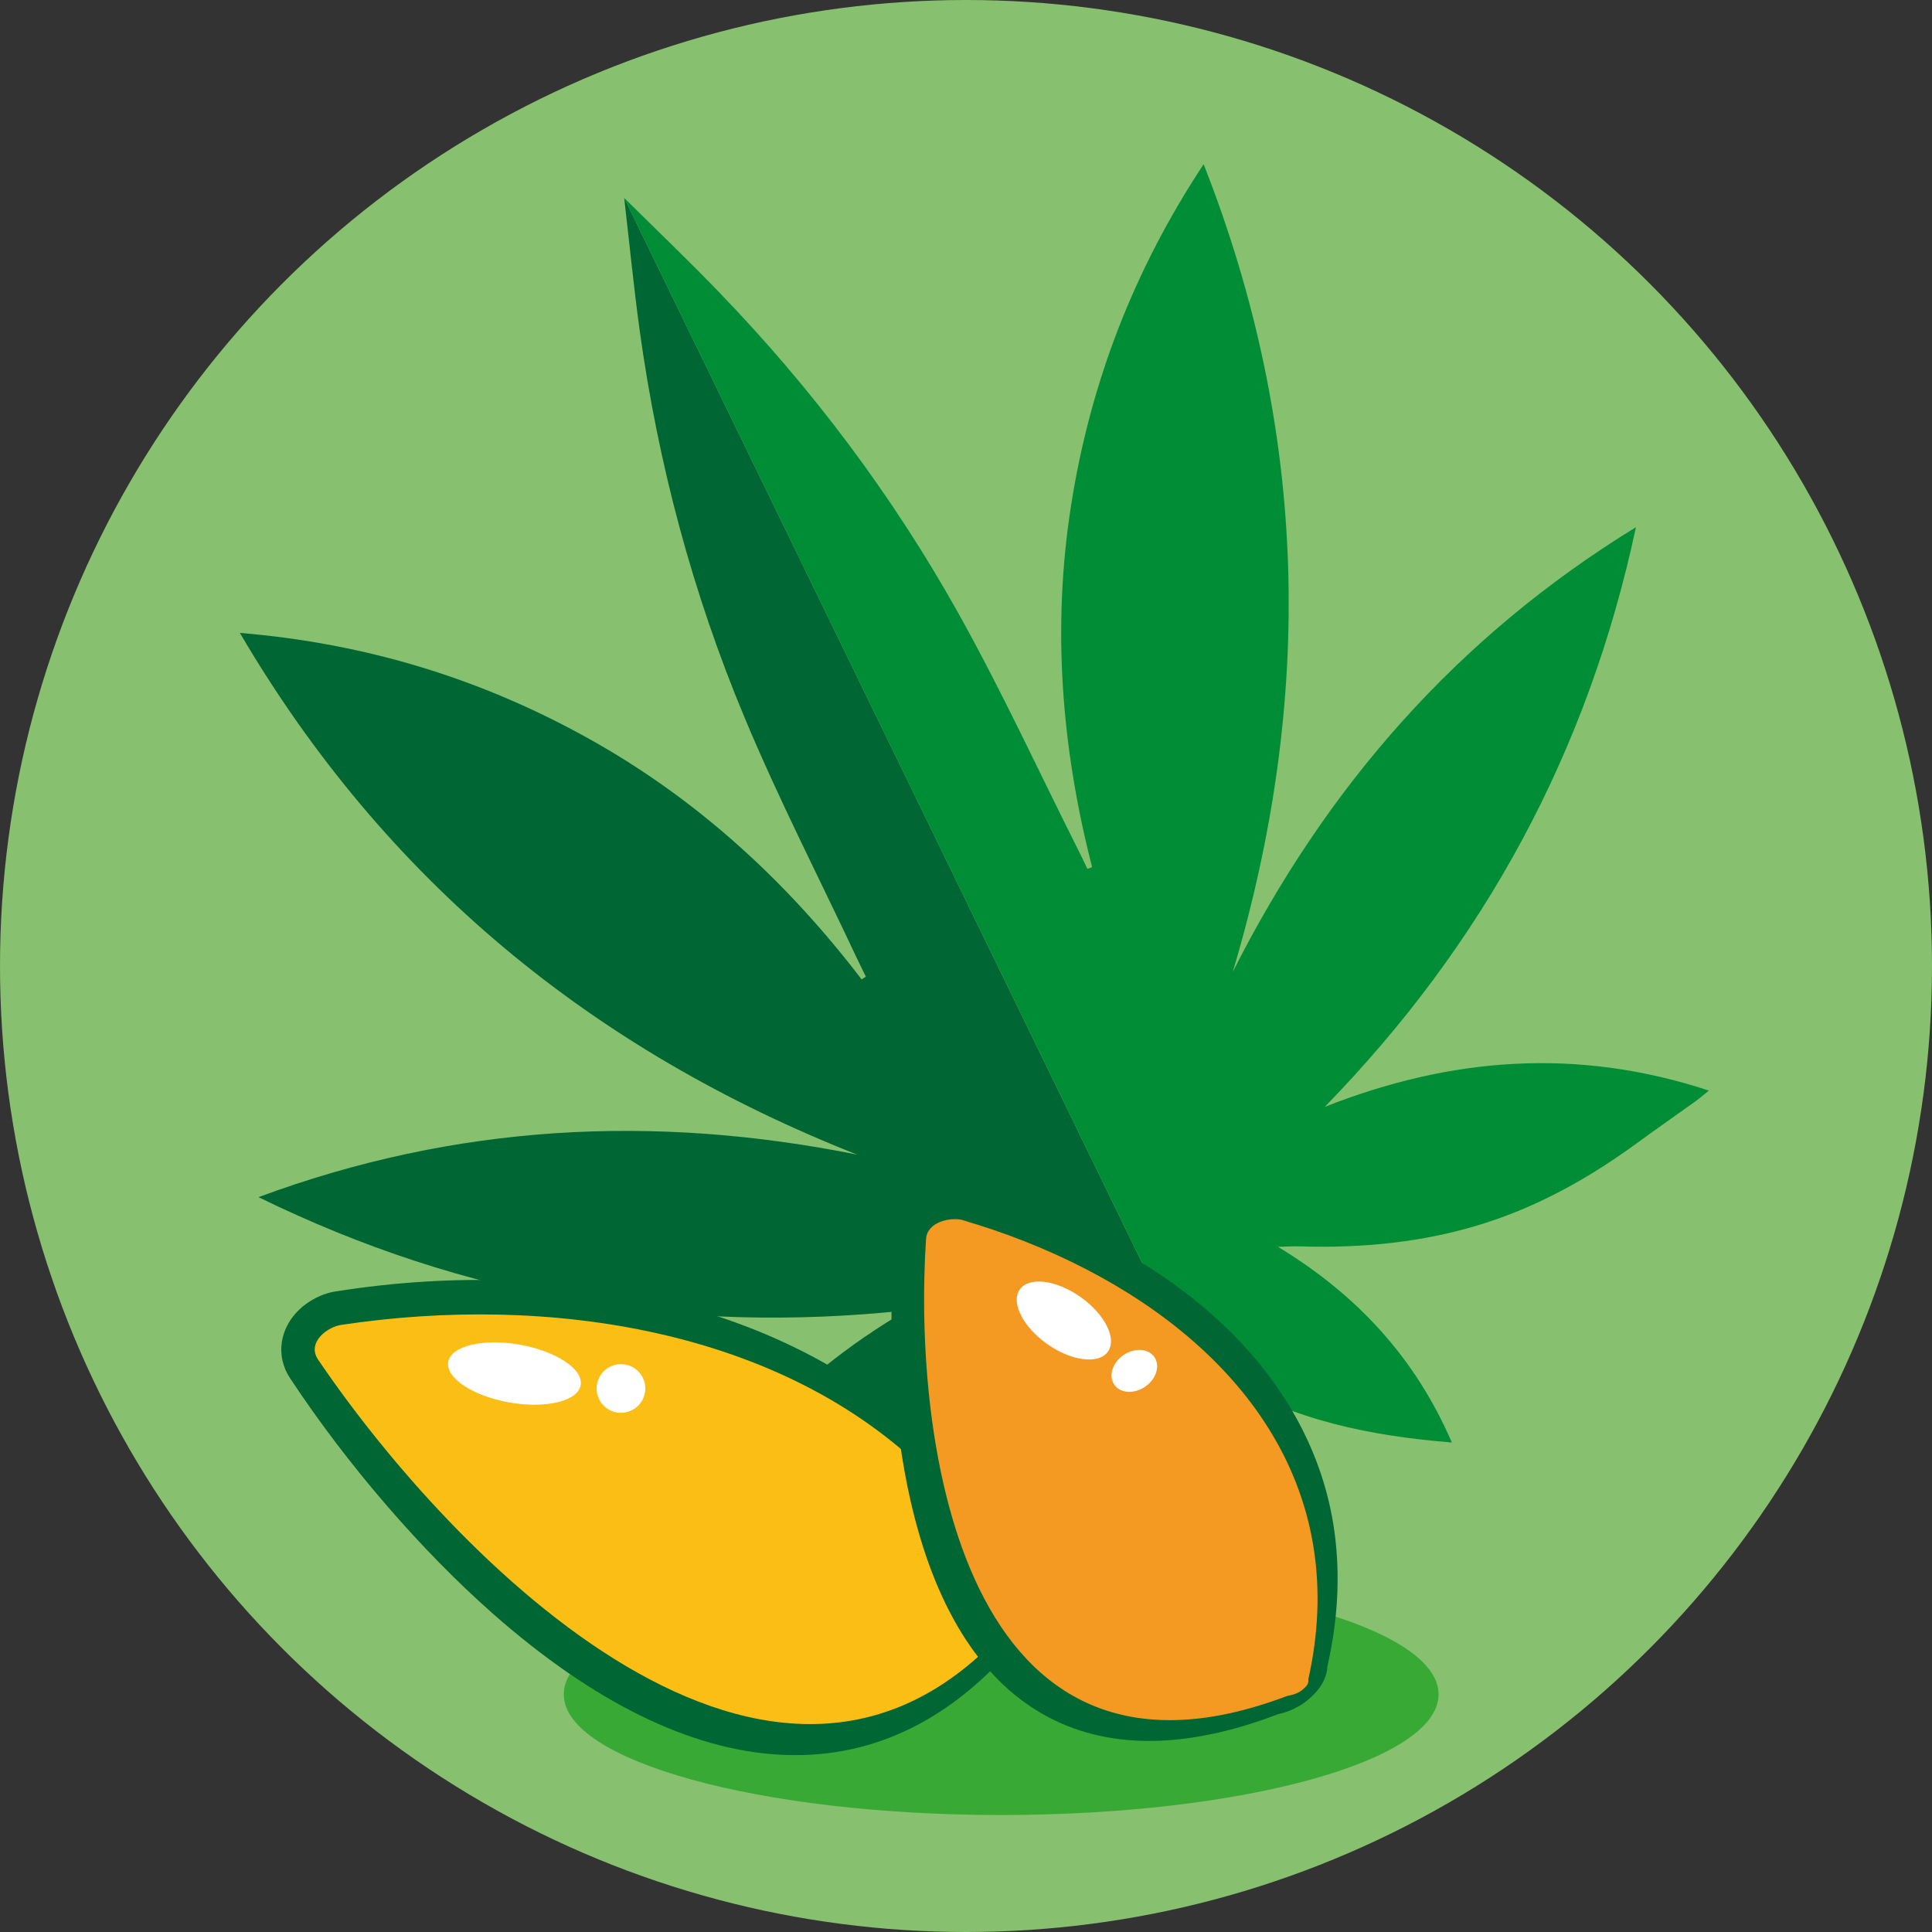 <svg xmlns="http://www.w3.org/2000/svg" id="a" viewBox="0 0 250 250"><rect x="0" y="0" width="250" height="250" fill="#333333" stroke="none"/><circle cx="125" cy="125" r="125" style="fill:#87c06e;"></circle><path d="M82.77,42.72c2.38,17.27,6.85,34.03,13.56,50.09,4.44,10.64,9.73,20.92,14.64,31.37,.35,.74,.71,1.47,1.07,2.2-.18,.12-.37,.23-.55,.35-9.69-12.67-21.2-23.26-35.15-31.06-14-7.83-28.97-12.42-45.3-13.77,18.83,32.09,45.69,54.02,79.88,67.51-26.29-5.27-51.94-3.96-77.47,5.5,26.75,13.1,54.53,17.79,83.87,14.65-15.13,8.86-26.24,20.92-32.36,37.8,.97-.23,1.56-.34,2.13-.5,2.93-.85,5.85-1.75,8.79-2.57,7.26-2.04,14.15-4.85,20.44-9.11,6.82-4.62,12.37-10.46,17.22-17.03,.55-.74,1.18-1.43,1.77-2.14-1.42,11.77,.28,22.76,6.02,33.33,5.81-8.78,10.33-17.76,11.68-28.13,.21,.03,.41,.06,.62,.09,4.39,9.04,8.79,18.07,13.17,27.08,.8-.39,1.56-.76,2.31-1.12L80.77,25.61c.66,5.7,1.22,11.42,2,17.11Z" style="fill:#063;"></path><path d="M92.99,37.75c12.11,12.54,22.53,26.4,31.02,41.6,5.62,10.06,10.45,20.57,15.63,30.88,.37,.73,.72,1.47,1.07,2.2,.2-.07,.41-.15,.61-.22-3.97-15.45-5.2-31.04-2.72-46.83,2.49-15.85,8.12-30.46,17.15-44.13,13.62,34.63,14.27,69.3,3.77,104.51,12.09-23.93,28.97-43.3,52.17-57.54-6.22,29.13-19.68,53.88-40.27,75.01,16.31-6.43,32.66-7.72,49.71-2.11-.78,.63-1.23,1.02-1.71,1.37-2.48,1.78-4.99,3.52-7.45,5.32-6.09,4.46-12.55,8.13-19.79,10.45-7.85,2.51-15.86,3.27-24.03,3.02-.92-.03-1.85,.04-2.78,.06,10.14,6.15,17.73,14.27,22.5,25.32-10.49-.85-20.35-2.84-29.33-8.19-.1,.18-.2,.36-.31,.54,4.39,9.04,8.79,18.07,13.17,27.08l-2.31,1.12L80.77,25.61c4.08,4.04,8.23,8.01,12.22,12.14Z" style="fill:#008d36;"></path><path d="M186.15,219.25c0,8.62-25.34,15.61-56.6,15.61s-56.6-6.99-56.6-15.61,25.34-15.61,56.6-15.61,56.6,6.99,56.6,15.61Z" style="fill:#39a935;"></path><g><path d="M133.89,208.41c-.03,.16-.06,.32-.1,.48-.32,1.6-1.25,3.07-2.67,4.21-8.67,9.94-18.88,14.63-30.37,13.95-11.55-.69-23.97-6.8-36.9-18.18-9.34-8.22-18.94-19.35-26.32-30.54-.95-1.43-1.32-3.12-1.04-4.78,.31-1.83,1.38-3.52,3.02-4.75,1.15-.86,2.51-1.46,3.85-1.68,31.4-4.97,60.48,2.6,77.81,20.25,4.82,4.91,8.79,10.59,11.79,16.89,.84,1.18,1.18,2.64,.93,4.14h0Z" style="fill:#063;"></path><path d="M44.16,171.44c-.69,.11-1.43,.43-2.04,.88-1.18,.86-1.9,2.23-.97,3.6,17.22,25.41,59.21,68.9,89.44,34.38,.77-.52,1.32-1.19,1.43-1.94,.18-.55,.04-.97-.3-1.3-3.03-6.31-6.95-11.69-11.53-16.25-18.96-18.87-49.33-23.4-76.03-19.37Z" style="fill:#fbbe14;"></path><g><ellipse cx="66.56" cy="177.73" rx="3.8" ry="8.7" transform="translate(-120 212.52) rotate(-80.03)" style="fill:#fff;"></ellipse><circle cx="80.35" cy="179.67" r="3.15" style="fill:#fff;"></circle></g></g><g><path d="M170.11,219.16c-.11,.12-.23,.23-.35,.34-1.15,1.14-2.69,1.95-4.39,2.32-12.12,4.63-22.38,4.61-30.53-.07-8.18-4.71-13.91-13.97-17.01-27.52-2.24-9.79-3.01-21.95-2.1-33.35,.11-1.46,.81-2.92,1.95-4.1,1.27-1.32,3.03-2.25,4.96-2.62,1.34-.26,2.7-.23,3.82,.08,26.16,7.45,43.42,23.87,46.21,43.91,.77,5.58,.47,11.44-.9,17.45-.05,1.23-.63,2.49-1.67,3.56h0Z" style="fill:#063;"></path><path d="M124.62,157.89c-.58-.16-1.3-.18-2.01-.05-1.37,.25-2.68,1.05-2.78,2.46-1.73,26.06,4.59,75.17,46.77,59.14,.87-.13,1.66-.45,2.17-1,.44-.36,.59-.75,.52-1.12,1.35-6.02,1.52-11.64,.72-16.85-3.3-21.58-23.26-36.08-45.39-42.57Z" style="fill:#f49921;"></path><g><ellipse cx="137.66" cy="170.89" rx="3.73" ry="6.98" transform="translate(-81.32 185.01) rotate(-54.84)" style="fill:#fff;"></ellipse><ellipse cx="146.78" cy="177.39" rx="3.15" ry="2.48" transform="translate(-74.56 113.99) rotate(-34.41)" style="fill:#fff;"></ellipse></g></g></svg>